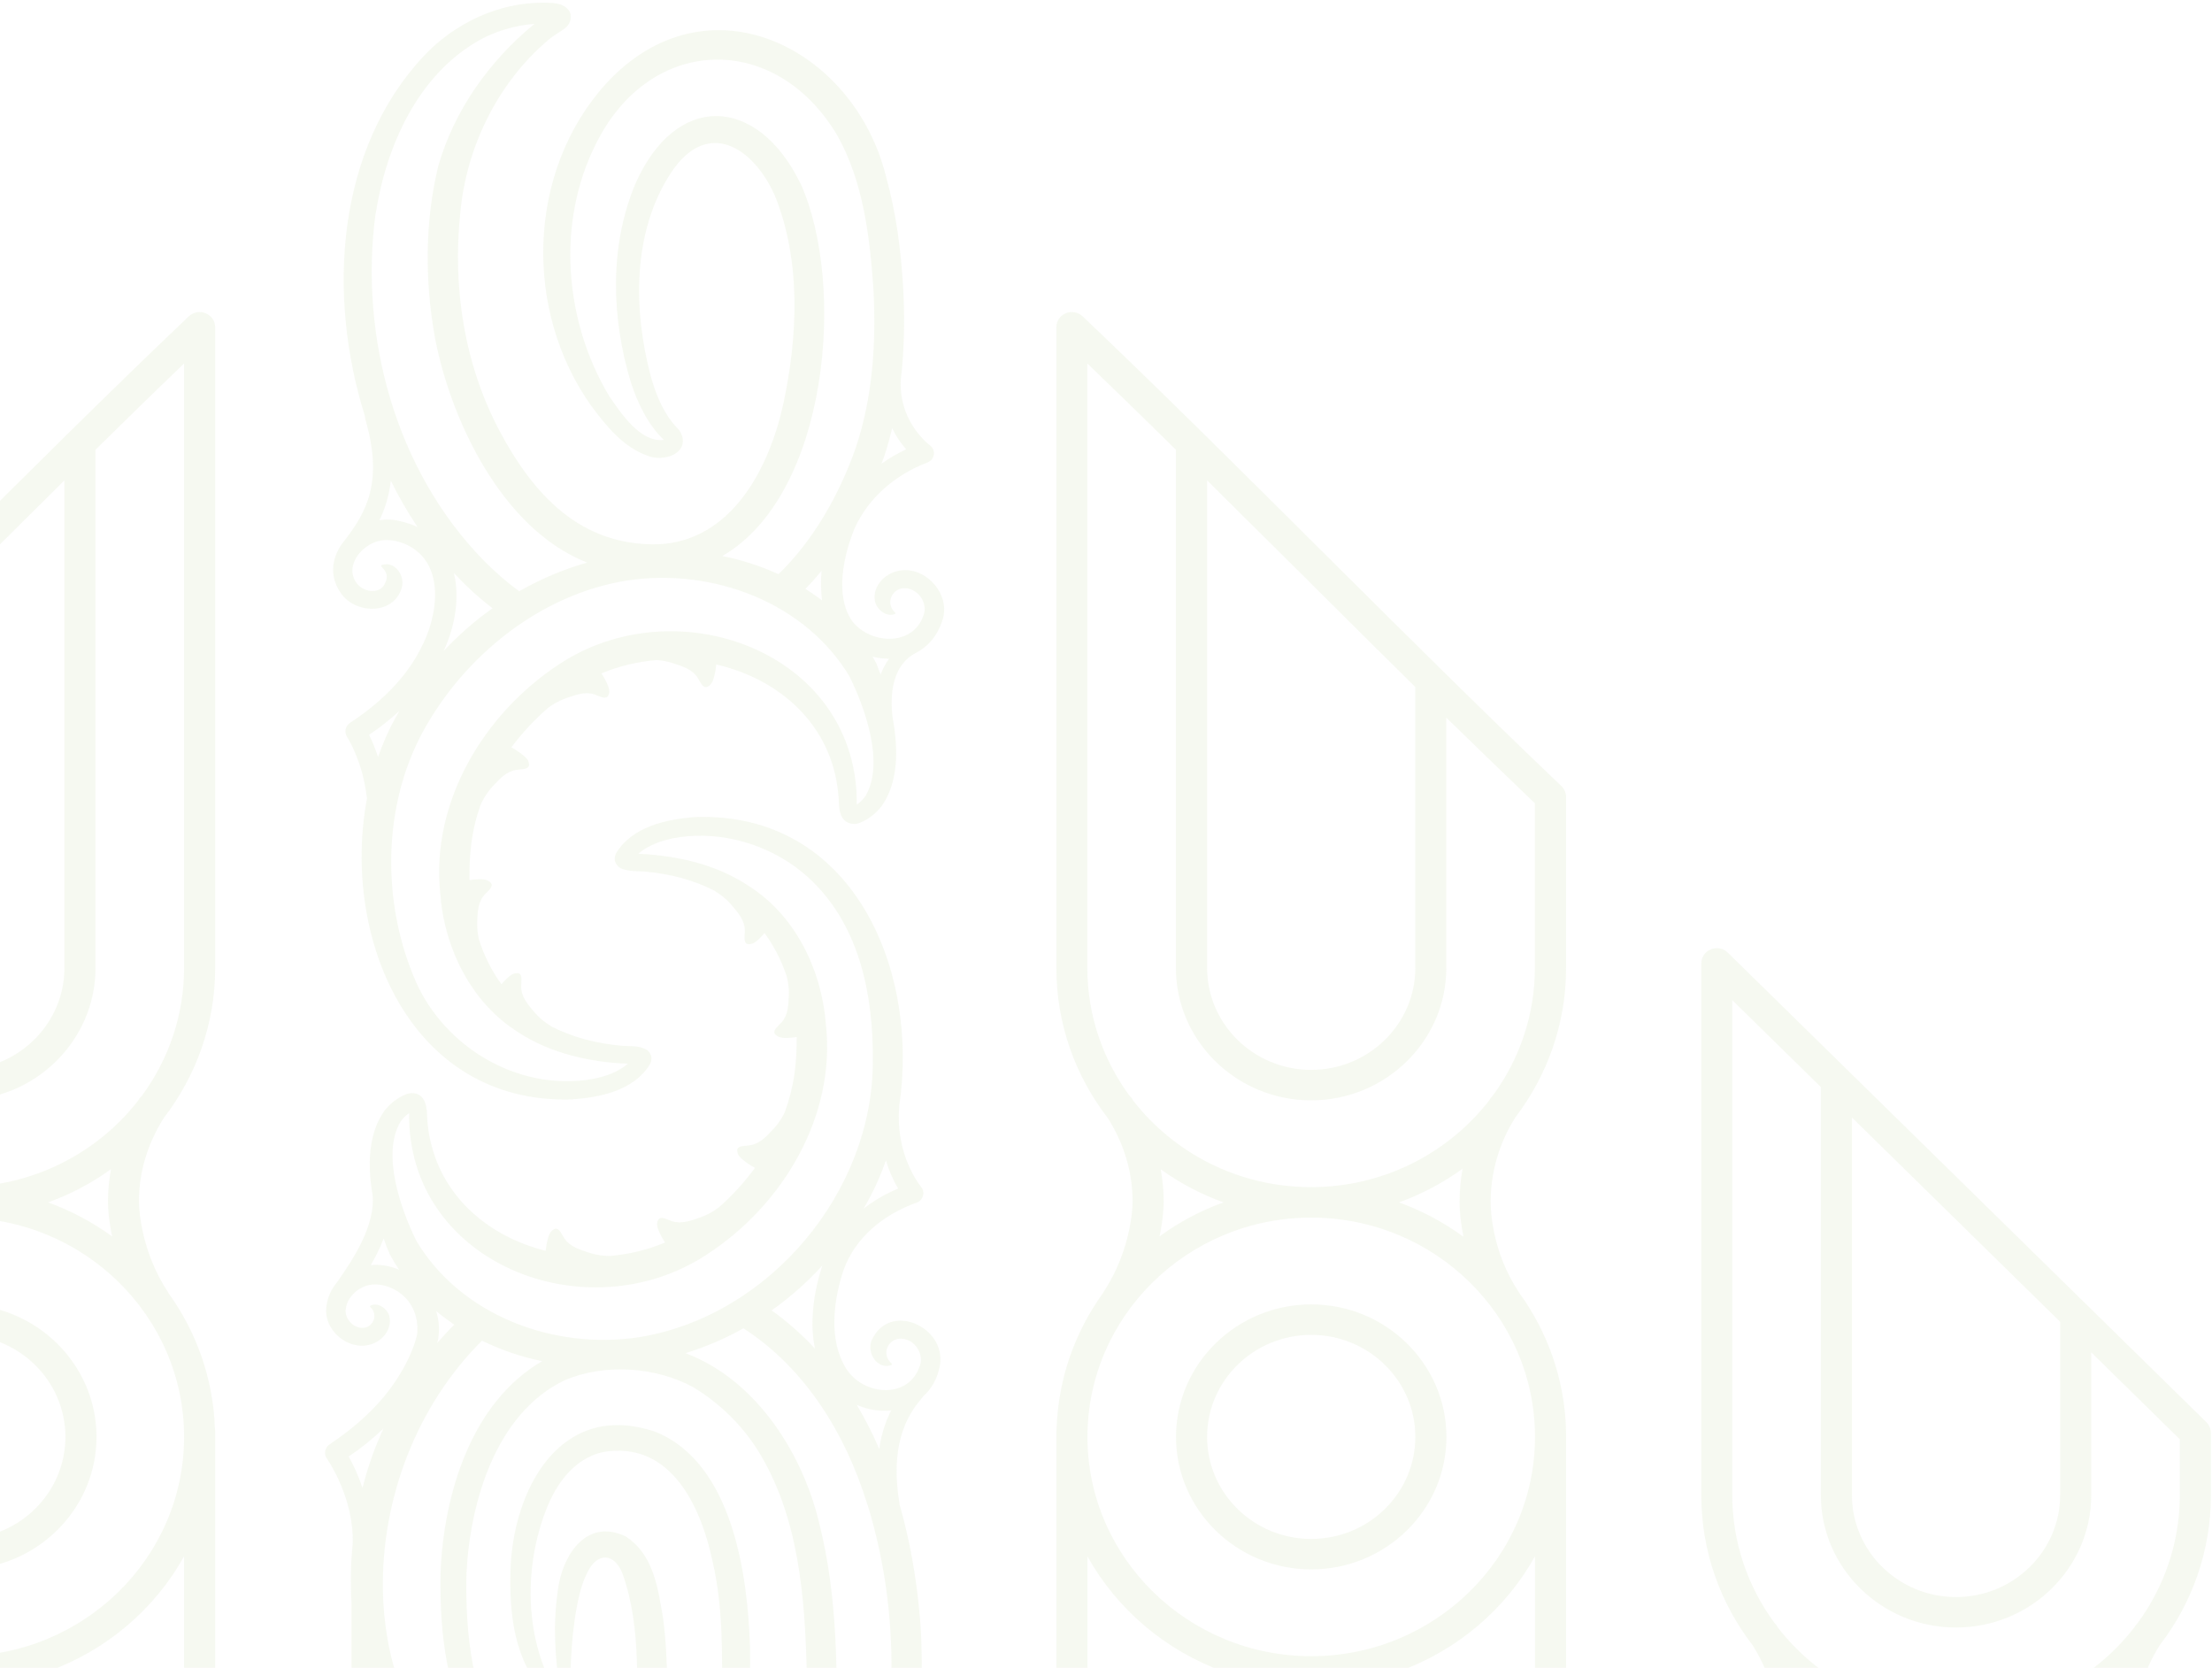 <svg width="577" height="435" viewBox="0 0 577 435" fill="none" xmlns="http://www.w3.org/2000/svg">
<path d="M279.607 578.427H404.458C406.711 578.427 408.513 576.661 408.513 574.453V373.632C408.273 360.062 403.767 347.492 396.257 337.16C396.227 337.101 396.197 337.013 396.137 336.954C389.167 326.445 388.837 315.582 388.837 313.522C388.837 303.837 392.231 296.301 395.235 291.503C403.557 280.611 408.513 267.099 408.513 252.469V207.871C408.513 206.782 408.063 205.781 407.282 205.016C386.493 185.234 365.375 164.187 344.917 143.845C324.429 123.445 303.28 102.368 282.431 82.528C281.26 81.409 279.517 81.085 278.015 81.704C276.513 82.322 275.552 83.764 275.552 85.354V252.439C275.552 267.129 280.539 280.729 288.98 291.62C293.246 298.391 295.439 305.75 295.439 313.463C295.439 313.963 295.349 325.65 287.899 336.924C287.839 337.013 287.778 337.13 287.748 337.219C280.478 347.286 276.032 359.473 275.612 372.632C275.612 372.808 275.552 372.985 275.552 373.161V574.424C275.552 576.632 277.354 578.398 279.607 578.398V578.427ZM369.19 570.479H346.088V497.122C346.088 494.914 344.286 493.148 342.033 493.148C339.78 493.148 337.977 494.914 337.977 497.122V570.479H314.876V497.122C314.876 482.462 327.042 470.51 342.033 470.51C357.023 470.51 369.19 482.462 369.19 497.122V570.479ZM400.402 465.948C392.712 452.171 380.095 441.397 364.924 435.951C380.125 430.476 392.742 419.702 400.402 405.925V465.948ZM314.876 125.3C323.017 133.366 331.128 141.432 339.149 149.38C349.032 159.241 359.096 169.25 369.19 179.2V252.439C369.19 267.099 357.023 279.051 342.033 279.051C327.042 279.051 314.876 267.129 314.876 252.439V125.3ZM295.349 286.616C295.169 286.351 294.958 286.116 294.718 285.91C287.748 276.49 283.633 264.921 283.633 252.439V94.803C291.323 102.192 299.044 109.728 306.734 117.293V252.439C306.734 271.485 322.566 286.999 342.003 286.999C361.439 286.999 377.271 271.485 377.271 252.439V187.177C384.991 194.713 392.712 202.19 400.372 209.52V252.439C400.372 264.862 396.287 276.401 389.377 285.792C389.167 285.998 388.957 286.233 388.807 286.469C388.686 286.645 388.566 286.822 388.446 287.028C377.781 300.746 360.928 309.636 342.003 309.636C323.077 309.636 306.314 300.805 295.649 287.146C295.529 286.969 295.439 286.822 295.349 286.645V286.616ZM381.717 322.559C376.61 318.82 370.962 315.818 364.924 313.61C370.902 311.461 376.46 308.488 381.507 304.838C381.026 307.516 380.726 310.431 380.726 313.492C380.726 314.64 380.816 318.026 381.747 322.559H381.717ZM302.739 304.955C307.726 308.547 313.223 311.49 319.141 313.61C313.133 315.788 307.515 318.791 302.469 322.471C303.49 317.643 303.55 314.199 303.55 313.492C303.55 310.607 303.28 307.752 302.769 304.955H302.739ZM342.033 317.584C374.207 317.584 400.402 343.253 400.402 374.781C400.402 406.308 374.207 431.977 342.033 431.977C309.859 431.977 283.663 406.308 283.663 374.781C283.663 343.253 309.859 317.584 342.033 317.584ZM283.663 405.955C291.353 419.731 303.971 430.505 319.141 435.98C303.941 441.456 291.323 452.23 283.663 465.977V405.955ZM283.663 497.122C283.663 465.594 309.859 439.925 342.033 439.925C374.207 439.925 400.402 465.594 400.402 497.122V570.479H377.301V497.122C377.301 478.076 361.469 462.562 342.033 462.562C322.596 462.562 306.764 478.076 306.764 497.122V570.479H283.663V497.122Z" fill="#91B54C" fill-opacity="0.08"/>
<path d="M-10.095 409.34C9.342 409.34 25.173 393.826 25.173 374.781C25.173 355.735 9.342 340.221 -10.095 340.221C-29.532 340.221 -45.363 355.735 -45.363 374.781C-45.363 393.826 -29.532 409.34 -10.095 409.34ZM-10.095 348.169C4.865 348.169 17.062 360.091 17.062 374.781C17.062 389.47 4.895 401.392 -10.095 401.392C-25.085 401.392 -37.252 389.47 -37.252 374.781C-37.252 360.091 -25.085 348.169 -10.095 348.169Z" fill="#91B54C" fill-opacity="0.08"/>
<path d="M342.033 409.34C361.469 409.34 377.301 393.827 377.301 374.781C377.301 355.735 361.469 340.221 342.033 340.221C322.596 340.221 306.765 355.735 306.765 374.781C306.765 393.827 322.596 409.34 342.033 409.34ZM342.033 348.17C356.993 348.17 369.19 360.092 369.19 374.781C369.19 389.47 357.023 401.392 342.033 401.392C327.042 401.392 314.876 389.47 314.876 374.781C314.876 360.092 327.042 348.17 342.033 348.17Z" fill="#91B54C" fill-opacity="0.08"/>
<path d="M447.807 578.045H572.657C574.911 578.045 576.713 576.278 576.713 574.071V511.134C576.473 497.563 571.966 484.994 564.456 474.661C564.426 474.602 564.396 474.514 564.336 474.455C557.366 463.917 557.036 453.084 557.036 451.023C557.036 443.104 559.169 435.745 563.375 429.092C571.756 418.201 576.713 404.659 576.713 389.97V373.78C576.713 372.72 576.292 371.719 575.541 370.954L450.691 248.465C449.519 247.317 447.807 246.994 446.275 247.612C444.773 248.23 443.781 249.672 443.781 251.291V389.97C443.781 404.63 448.768 418.201 457.15 429.092C461.475 435.951 463.668 443.31 463.668 451.023C463.668 451.523 463.578 463.21 456.128 474.455C456.068 474.543 456.008 474.661 455.978 474.779C448.708 484.846 444.262 497.033 443.841 510.192C443.841 510.368 443.781 510.545 443.781 510.722V574.1C443.781 576.308 445.584 578.074 447.837 578.074L447.807 578.045ZM568.572 570.067H540.814C552.53 564.091 562.233 554.789 568.572 543.427V570.067ZM483.075 291.473L537.389 344.755V389.941C537.389 404.601 525.223 416.552 510.232 416.552C495.242 416.552 483.075 404.63 483.075 389.941V291.473ZM463.488 424.029C463.308 423.764 463.098 423.529 462.887 423.323C455.978 413.932 451.862 402.393 451.862 389.941V260.859L474.964 283.525V389.941C474.964 408.987 490.796 424.5 510.232 424.5C529.669 424.5 545.5 408.987 545.5 389.941V352.732L568.602 375.399V389.97C568.602 402.452 564.486 413.991 557.547 423.411C557.306 423.617 557.126 423.852 556.946 424.117C556.856 424.265 556.766 424.441 556.646 424.588C545.981 438.306 529.128 447.167 510.232 447.167C491.336 447.167 474.483 438.306 463.819 424.588C463.698 424.412 463.608 424.235 463.488 424.059V424.029ZM549.886 460.031C544.809 456.322 539.162 453.29 533.093 451.111C539.071 448.962 544.629 445.989 549.676 442.339C549.165 445.165 548.895 448.05 548.895 450.994C548.895 452.142 548.985 455.527 549.886 460.031ZM470.938 442.457C475.925 446.048 481.423 448.992 487.341 451.111C481.333 453.29 475.715 456.292 470.668 459.972C471.689 455.144 471.749 451.7 471.749 450.994C471.749 448.109 471.449 445.253 470.968 442.457H470.938ZM510.232 455.085C542.406 455.085 568.602 480.725 568.602 512.282C568.602 543.839 542.406 569.478 510.232 569.478C478.058 569.478 451.862 543.809 451.862 512.282C451.862 480.755 478.058 455.085 510.232 455.085ZM451.862 543.427C458.201 554.789 467.904 564.091 479.62 570.067H451.862V543.427Z" fill="#91B54C" fill-opacity="0.08"/>
<path d="M-72.775 578.427H52.076C54.329 578.427 56.132 576.661 56.132 574.453V373.191C56.132 373.014 56.101 372.838 56.071 372.661C55.621 359.503 51.205 347.345 43.935 337.248C43.875 337.16 43.845 337.042 43.785 336.954C36.334 325.679 36.244 313.993 36.244 313.492C36.244 305.75 38.437 298.42 42.703 291.62C51.115 280.699 56.132 267.129 56.132 252.439V85.354C56.132 83.764 55.14 82.322 53.638 81.704C52.136 81.085 50.394 81.409 49.222 82.528C28.373 102.368 7.195 123.445 -13.263 143.845C-33.691 164.187 -54.84 185.234 -75.599 205.016C-76.38 205.752 -76.83 206.782 -76.83 207.871V252.469C-76.83 267.099 -71.874 280.611 -63.552 291.503C-60.518 296.301 -57.153 303.837 -57.153 313.522C-57.153 315.582 -57.514 326.445 -64.453 336.954C-64.483 337.013 -64.513 337.101 -64.574 337.16C-72.084 347.492 -76.56 360.062 -76.83 373.632C-76.83 373.721 -76.86 373.839 -76.86 373.927V574.453C-76.86 576.661 -75.058 578.427 -72.805 578.427H-72.775ZM16.808 570.479H-6.294V497.122C-6.294 494.914 -8.096 493.148 -10.349 493.148C-12.602 493.148 -14.405 494.914 -14.405 497.122V570.479H-37.507V497.122C-37.507 482.462 -25.34 470.51 -10.349 470.51C4.641 470.51 16.808 482.462 16.808 497.122V570.479ZM48.02 465.948C40.33 452.171 27.713 441.397 12.542 435.951C27.743 430.476 40.36 419.702 48.02 405.925V465.948ZM-37.507 179.2C-27.413 169.25 -17.349 159.241 -7.465 149.409C0.525 141.432 8.667 133.366 16.808 125.3V252.439C16.808 267.099 4.641 279.051 -10.349 279.051C-25.34 279.051 -37.507 267.129 -37.507 252.439V179.2ZM-57.153 286.469C-57.304 286.204 -57.514 285.998 -57.724 285.792C-64.634 276.401 -68.719 264.891 -68.719 252.439V209.52C-61.059 202.19 -53.338 194.713 -45.618 187.177V252.439C-45.618 271.485 -29.786 286.999 -10.349 286.999C9.087 286.999 24.919 271.485 24.919 252.439V117.293C32.609 109.728 40.33 102.162 48.02 94.803V252.439C48.02 264.921 43.905 276.49 36.935 285.91C36.695 286.116 36.485 286.351 36.304 286.616C36.184 286.793 36.094 286.969 36.004 287.116C25.339 300.775 8.516 309.606 -10.349 309.606C-29.215 309.606 -46.128 300.716 -56.793 286.999C-56.913 286.822 -57.033 286.616 -57.153 286.439V286.469ZM29.215 322.471C24.168 318.791 18.55 315.788 12.542 313.61C18.46 311.49 23.957 308.547 28.944 304.955C28.434 307.752 28.163 310.578 28.163 313.492C28.163 314.199 28.223 317.643 29.245 322.471H29.215ZM-49.793 304.838C-44.776 308.488 -39.189 311.461 -33.211 313.61C-39.279 315.788 -44.927 318.82 -50.004 322.559C-49.102 318.026 -49.012 314.64 -49.012 313.492C-49.012 310.431 -49.283 307.546 -49.793 304.838ZM-10.349 317.584C21.825 317.584 48.02 343.253 48.02 374.781C48.02 406.308 21.825 431.977 -10.349 431.977C-42.523 431.977 -68.719 406.308 -68.719 374.781C-68.719 343.253 -42.523 317.584 -10.349 317.584ZM-68.719 405.955C-61.029 419.731 -48.411 430.505 -33.211 435.98C-48.411 441.456 -61.029 452.23 -68.719 465.977V405.955ZM-68.719 497.122C-68.719 465.594 -42.523 439.925 -10.349 439.925C21.825 439.925 48.02 465.594 48.02 497.122V570.479H24.919V497.122C24.919 478.076 9.087 462.562 -10.349 462.562C-29.786 462.562 -45.618 478.076 -45.618 497.122V570.479H-68.719V497.122Z" fill="#91B54C" fill-opacity="0.08"/>
<path d="M89.898 140.961C86.684 144.758 85.603 149.969 88.877 154.649C92.512 160.095 102.335 160.536 104.679 153.678C105.94 150.498 103.116 146.142 99.572 147.378C99.391 147.437 99.361 147.702 99.511 147.82C101.104 149.321 101.194 150.587 100.413 152.176C99.091 155.238 94.465 154.443 92.872 151.852C89.658 147.054 95.246 141.02 100.383 140.872C102.125 140.755 104.258 141.255 106.03 142.05C116.395 146.936 114.292 160.743 109.695 169.279C105.61 177.257 98.851 183.586 91.31 188.531C90.109 189.326 89.748 190.916 90.499 192.152C91.491 193.742 92.452 195.802 93.203 197.775C94.495 201.13 95.306 204.692 95.726 208.284C88.967 244.315 106.812 287.911 148.989 286.763C156.409 286.263 165.151 284.526 169.447 277.756C169.567 277.461 169.838 277.196 169.928 276.254C170.018 275.401 169.447 274.282 168.726 273.84C166.683 272.633 164.49 272.928 162.448 272.781C155.238 272.192 149.049 270.396 143.792 267.717C143.582 267.452 141.509 266.51 139.376 263.979C137.543 261.83 135.981 259.975 135.951 257.385C135.951 256.09 136.312 254.441 135.471 253.941C135.17 253.764 134.84 253.794 134.539 253.852C133.728 253.941 133.067 254.382 132.046 255.383C131.685 255.736 131.265 256.178 130.814 256.708C128.261 253.264 126.308 249.378 124.956 245.11C124.716 244.138 124.416 242.549 124.476 240.488C124.596 237.691 124.686 235.307 126.338 233.423C127.179 232.481 128.501 231.539 128.231 230.627C128.141 230.303 127.87 230.097 127.63 229.92C126.999 229.449 126.248 229.302 124.866 229.331C124.235 229.331 123.394 229.42 122.463 229.567C122.403 226.476 122.553 223.267 122.944 220C123.394 216.497 124.235 213.082 125.407 209.785C125.677 209.373 126.428 207.342 128.591 205.016C130.514 202.956 132.166 201.189 134.66 200.807C135.921 200.601 137.543 200.718 137.934 199.865C138.084 199.541 137.994 199.246 137.934 198.952C137.784 198.187 137.273 197.598 136.192 196.774C135.531 196.244 134.599 195.596 133.398 194.919C136.192 191.151 139.466 187.678 143.011 184.587C143.762 184.057 145.264 182.968 147.637 182.114C150.311 181.172 152.624 180.348 155.027 181.113C156.229 181.525 157.641 182.349 158.392 181.761C158.662 181.555 158.753 181.231 158.843 180.966C159.053 180.23 158.903 179.494 158.332 178.228C158.032 177.551 157.551 176.639 156.89 175.638C161.456 173.724 166.353 172.576 171.25 172.164C172.271 172.223 173.743 172.4 175.485 172.959C178.189 173.842 180.502 174.578 181.914 176.668C182.605 177.728 183.176 179.229 184.137 179.229C184.468 179.229 184.738 179.023 184.978 178.876C185.609 178.405 185.97 177.728 186.3 176.433C186.51 175.667 186.721 174.578 186.841 173.312C203.003 177.021 216.762 188.678 218.624 206.665C219.045 209.373 218.204 213.906 221.959 214.819C223.01 215.025 223.821 214.819 224.362 214.583C226.615 213.641 228.358 212.258 229.86 210.403C234.306 204.339 234.426 195.508 232.834 187.207C232.083 180.907 232.804 173.43 238.932 170.28C241.966 168.72 244.46 165.982 245.781 161.92C248.545 154.119 239.383 145.465 231.722 149.91C229.529 151.205 227.937 153.589 228.147 156.209C228.267 158.711 231.031 161.037 233.374 160.183C233.555 160.124 233.615 159.859 233.465 159.742C230.791 157.269 232.804 153.207 236.228 153.413C239.563 153.648 242.116 157.328 240.885 160.507C238.151 168.661 227.036 168.102 222.319 162.038C217.693 155.473 220.006 144.935 222.92 137.811C226.495 129.863 233.525 123.828 241.936 120.62C242.357 120.443 242.777 120.178 243.078 119.795C243.979 118.677 243.739 117.028 242.597 116.175C241.335 115.203 239.953 113.702 238.962 112.348C236.108 108.521 234.726 103.87 234.967 99.13C235.898 91.182 236.018 83.146 235.598 75.198C235.027 65.395 233.795 55.593 231.091 45.937C222.71 12.35 184.468 -6.814 158.092 21.799C137.303 44.789 136.522 81.262 154.427 106.136C158.332 111.317 162.688 116.763 169.147 118.942C172.421 120.266 178.76 118.942 178.069 114.261C177.618 112.201 176.507 111.641 175.455 110.287C172.752 106.902 171.009 102.633 169.778 98.218C165.151 80.909 164.911 60.509 175.035 45.054C184.498 30.748 196.454 38.343 202.072 50.912C208.981 67.75 208.14 87.709 204.325 105.342C200.69 121.974 190.957 141.078 171.73 141.962C151.392 142.462 139.166 128.98 130.394 112.554C121.081 95.097 117.987 74.874 120.09 55.328C121.652 38.401 129.823 21.593 143.011 10.436C144.543 9.111 146.165 8.405 147.697 7.08C148.869 6.079 149.38 3.96 148.298 2.606C146.676 0.604 143.942 0.751 141.809 0.692C129.913 0.633 118.497 6.138 110.537 14.616C87.856 38.872 85.152 76.582 95.216 108.639C95.216 108.874 95.216 109.139 95.306 109.375C100.082 125.83 95.486 133.69 89.928 140.902C89.928 140.902 89.898 140.961 89.868 140.99H89.898V140.961ZM104.288 135.927C102.516 135.456 100.713 135.397 98.971 135.691C100.413 132.718 101.494 129.362 101.945 125.388C104.048 129.627 106.361 133.66 108.914 137.458C107.532 136.81 106 136.31 104.318 135.927H104.288ZM96.267 191.652C99.061 189.797 101.735 187.707 104.198 185.411C103.867 186 103.507 186.588 103.177 187.177C101.374 190.415 99.872 193.859 98.61 197.451C97.979 195.478 97.198 193.536 96.267 191.652ZM231.902 171.84C231.001 173.077 230.28 174.46 229.709 175.932C229.319 174.872 228.928 173.872 228.538 172.9C228.237 172.37 227.937 171.811 227.607 171.281C229.019 171.634 230.46 171.811 231.902 171.811V171.84ZM230.581 119.236C231.422 116.734 232.113 114.232 232.714 111.671C233.675 113.672 234.907 115.527 236.379 117.205C234.065 118.265 231.902 119.53 229.92 120.973C230.13 120.384 230.37 119.795 230.581 119.207V119.236ZM208.831 47.939C197.686 24.89 176.266 23.83 165.662 48.116C158.903 64.453 159.504 83.028 164.55 99.69C166.233 104.93 168.996 110.788 173.142 114.703C173.082 114.703 173.022 114.703 172.962 114.762C166.924 115.321 161.907 107.697 158.873 103.252C147.157 83.647 145.084 57.948 155.508 37.401C169.687 8.905 202.522 8.287 218.504 35.487C225.233 47.586 226.886 61.834 227.847 75.551C228.568 89.475 227.667 103.605 223.191 116.881C219.015 128.833 212.166 140.99 203.063 149.762C198.437 147.643 193.51 146.053 188.433 145.023C216.161 128.95 220.727 74.374 208.861 47.939H208.831ZM214.419 156.592C213.037 155.532 211.565 154.531 210.093 153.589C211.565 152.088 212.977 150.498 214.298 148.879C214.088 151.411 214.118 154.001 214.419 156.592ZM221.719 176.698C225.744 184.911 230.701 199.07 225.834 207.489C225.263 208.372 224.422 209.255 223.491 209.873C223.431 208.843 223.491 207.489 223.401 206.253C220.907 169.132 175.786 153.56 145.985 173.165C126.158 186.117 112.369 209.255 114.832 232.982C115.854 247.082 122.763 261.477 135.2 269.248C143.462 274.753 154.457 277.167 163.799 277.432C159.924 280.758 153.976 281.877 148.839 281.994C131.535 282.407 115.403 271.515 108.524 256.149C99.602 235.866 99.602 210.58 110.326 190.827C120.991 171.281 140.728 155.091 163.409 151.44C185.85 147.967 210.213 157.151 221.749 176.698H221.719ZM118.437 149.498C121.502 152.794 124.836 155.856 128.471 158.652C123.845 161.92 119.579 165.688 115.704 169.809C118.678 163.539 119.969 155.974 118.407 149.498H118.437ZM97.979 55.828C100.713 38.107 109.095 19.149 125.557 10.201C129.733 7.993 134.599 6.58 139.406 6.227C127.63 15.911 118.528 28.717 114.322 43.288C110.807 57.859 110.807 73.137 113.421 87.885C117.476 109.433 130.934 138.046 153.165 146.73C146.946 148.497 141.028 151.028 135.441 154.207C132.136 151.823 128.952 149.027 126.008 146.024C103.146 122.504 93.714 87.679 97.949 55.828H97.979Z" fill="#91B54C" fill-opacity="0.08"/>
<path d="M196.183 574.483V570.479C196.093 548.902 195.732 446.519 195.642 429.593C195.042 410.812 191.136 381.639 170.979 373.456C145.954 365.007 133.758 388.822 133.157 409.634C132.826 420.673 134.088 433.478 142.38 441.721C143.942 442.928 145.384 443.899 147.607 443.899C148.207 443.899 148.718 443.428 148.718 442.839C148.748 433.92 149.079 424.647 151.121 416.022C151.632 413.932 152.293 411.93 153.194 410.194C155.718 404.836 160.224 404.924 162.387 410.458C167.524 424.824 166.022 441.22 165.992 456.381C165.992 459.501 165.932 513.371 165.932 517.993C165.932 517.993 165.962 547.695 165.962 563.326V574.483C165.962 576.632 167.704 578.339 169.867 578.427H192.338C194.501 578.339 196.243 576.632 196.243 574.483H196.183ZM188.312 443.458C188.222 463.357 188.072 520.259 188.072 520.259V569.39V570.479H174.073C174.013 551.227 173.802 467.861 173.802 456.351C174.013 444.841 174.493 433.213 172.901 421.674C171.609 414.344 170.558 405.425 163.108 400.685C152.563 395.799 146.495 406.278 145.504 414.904C144.212 423.676 144.753 432.271 146.105 440.897C144.422 439.749 143.221 437.776 142.349 435.981C136.732 422.528 137.333 406.278 142.8 392.914C146.014 385.113 151.842 378.49 160.524 378.401C176.146 377.813 183.175 394.327 185.879 407.309C188.613 418.907 188.432 431.565 188.282 443.458H188.312Z" fill="#91B54C" fill-opacity="0.08"/>
<path d="M95.906 578.398H117.836C119.999 578.31 121.741 576.602 121.741 574.453V471.188C126.698 473.454 132.076 474.632 137.693 474.014C145.985 472.983 155.688 468.215 155.898 458.736C155.898 458.206 155.688 457.647 155.267 457.205C154.396 456.292 152.954 456.263 152.023 457.117C146.435 462.563 137.633 461.532 132.646 455.792C122.793 444.547 121.351 424.736 121.681 410.37C122.583 391.972 129.282 368.628 147.246 360.033C157.611 355.558 170.979 356.471 180.802 361.799C187.531 365.861 193.329 371.454 197.565 378.107C208.38 395.328 210.002 416.67 210.453 436.599V568.654V574.483C210.453 576.544 212.045 578.163 214.088 578.369H237.249C239.112 578.015 240.554 576.485 240.554 574.542L240.434 451.877C240.284 442.751 240.824 429.887 239.863 420.909C239.022 411.43 237.34 401.745 234.636 392.355V392.178C231.782 375.105 237.79 367.863 240.704 364.36C240.764 364.301 240.794 364.242 240.854 364.183C242.957 362.27 244.549 359.591 245.18 356.118C246.893 346.138 232.142 339.338 227.426 349.465C225.924 352.703 228.808 357.354 232.503 356.059C232.683 356 232.713 355.735 232.563 355.617C229.679 353.174 231.752 348.847 235.297 349.17C238.842 349.435 241.275 353.498 239.773 356.706C236.559 365.125 225.023 363.83 220.727 356.971C216.07 349.524 217.392 339.28 220.006 331.361C223.07 322.736 230.49 316.731 239.142 313.669C240.794 313.08 241.425 310.961 240.284 309.607C239.172 308.223 238.061 306.251 237.279 304.544C234.966 299.569 234.125 294.034 234.546 288.589C239.923 253.028 222.559 211.551 181.133 213.112C173.713 213.73 165.061 215.584 160.795 222.384C160.675 222.679 160.374 223.091 160.344 224.062C160.344 225.181 161.336 226.329 162.297 226.623C164.25 227.3 166.082 227.212 167.855 227.3C175.034 227.889 181.223 229.655 186.45 232.363C186.69 232.658 188.763 233.6 190.866 236.102C192.698 238.251 194.261 240.105 194.291 242.696C194.291 243.991 193.93 245.64 194.771 246.14C195.072 246.317 195.402 246.287 195.703 246.228C196.514 246.14 197.175 245.699 198.196 244.698C198.557 244.344 198.977 243.903 199.428 243.373C201.921 246.758 203.844 250.556 205.226 254.677C205.466 255.619 205.856 257.326 205.766 259.564C205.646 262.36 205.556 264.744 203.904 266.628C203.063 267.57 201.741 268.512 202.011 269.425C202.101 269.749 202.372 269.955 202.612 270.131C203.243 270.602 203.994 270.75 205.376 270.72C206.007 270.72 206.848 270.632 207.809 270.485C207.839 273.605 207.689 276.814 207.238 280.081C206.758 283.496 205.887 286.852 204.715 290.09C204.324 290.855 203.513 292.592 201.711 294.505C199.788 296.566 198.136 298.332 195.643 298.715C194.381 298.921 192.759 298.803 192.368 299.657C192.218 299.981 192.308 300.275 192.368 300.57C192.518 301.335 193.029 301.924 194.11 302.748C194.771 303.278 195.703 303.955 196.934 304.602C194.201 308.341 191.046 311.815 187.561 314.876C186.961 315.288 185.368 316.583 182.695 317.525C180.021 318.467 177.708 319.292 175.305 318.526C174.103 318.114 172.691 317.29 171.94 317.879C171.67 318.085 171.58 318.409 171.489 318.673C171.279 319.409 171.429 320.175 172 321.411C172.301 322.118 172.811 323.06 173.472 324.09C168.906 326.003 164.009 327.181 159.052 327.593C158.181 327.563 156.229 327.563 153.675 326.739C150.971 325.856 148.658 325.12 147.246 323.03C146.525 321.97 145.985 320.469 145.023 320.469C144.693 320.469 144.422 320.675 144.182 320.822C143.551 321.293 143.191 321.97 142.86 323.266C142.65 324.002 142.47 325.032 142.32 326.239C127.99 322.647 115.673 312.786 112.248 297.449C111.768 295.418 111.527 293.328 111.407 291.238C111.407 289.177 111.077 285.674 108.223 285.174C107.172 284.997 106.39 285.233 105.85 285.439C103.597 286.381 101.854 287.764 100.352 289.619C96.147 295.389 95.816 303.631 97.168 311.55C98.099 319.704 91.49 329.241 88.967 332.921C88.576 333.48 88.276 333.922 88.096 334.216C86.503 336.071 85.422 338.308 85.151 340.751C84.16 347.492 92.271 353.586 98.46 349.877C100.502 348.641 101.944 346.403 101.674 343.96C101.524 341.634 98.79 339.515 96.687 340.516C96.507 340.604 96.477 340.84 96.627 340.957C98.88 343.018 97.168 346.55 94.314 346.344C91.911 346.227 89.808 343.725 90.198 341.34C90.679 337.837 94.194 335.011 97.799 335.011C101.223 335.041 104.588 336.807 106.631 339.515C108.463 341.958 109.184 345.167 108.794 348.17C107.772 352.261 105.82 356.176 103.446 359.827C99 366.627 92.812 372.161 86.023 376.694C84.761 377.518 84.4 379.167 85.242 380.403C86.323 381.993 87.404 383.965 88.276 385.849C90.709 391.118 92.181 396.888 92.001 402.658C91.49 407.809 91.37 412.99 91.7 418.142V570.097V574.336C91.7 574.895 91.82 575.395 92.031 575.896C92.151 576.19 92.391 576.455 92.602 576.72C93.323 577.662 94.434 578.31 95.696 578.31H95.816C95.816 578.31 95.936 578.28 96.026 578.28L95.906 578.398ZM113.6 569.655V570.479H99.721V448.904C101.434 452.318 103.416 455.615 105.76 458.736C108.073 461.473 110.716 464.034 113.63 466.301V569.685H113.6V569.655ZM232.473 367.863C231.151 370.454 229.949 373.721 229.349 377.901C227.636 373.957 225.684 370.1 223.491 366.421C226.344 367.686 229.499 368.187 232.473 367.892V367.863ZM226.284 392.414C230.67 406.661 232.743 421.645 232.533 436.599C232.533 439.454 232.443 533.212 232.383 564.533V570.479H218.504C218.444 549.697 218.233 455.851 218.233 449.11C218.414 432.301 217.993 414.904 213.968 398.448C209.822 379.785 197.625 360.033 178.82 352.938C184.077 351.319 189.154 349.141 193.93 346.462C210.212 356.971 220.697 374.28 226.254 392.443H226.284V392.414ZM212.586 351.761C209.191 348.111 205.436 344.755 201.29 341.782C206.097 338.367 210.543 334.452 214.508 330.095C212.345 336.718 211.084 344.637 212.586 351.79V351.761ZM234.275 310.019C231.061 311.344 227.997 313.11 225.263 315.259C225.744 314.405 226.254 313.551 226.705 312.668C228.417 309.518 229.889 306.163 231.091 302.66C231.842 305.221 232.924 307.693 234.305 310.048H234.275V310.019ZM97.558 329.918C97.288 329.918 96.988 329.948 96.717 329.977C97.919 327.917 99.121 325.562 100.082 323.03C100.593 324.502 101.133 325.915 101.704 327.21C102.455 328.594 103.236 329.889 104.107 331.184C102.095 330.331 99.872 329.83 97.558 329.918ZM108.523 323.472C104.498 315.259 99.541 301.099 104.408 292.68C104.979 291.797 105.82 290.944 106.721 290.325C106.18 329.389 152.894 347.905 184.377 327.21C204.324 314.258 218.053 291.032 215.44 267.217C214.358 253.146 207.569 238.722 195.102 230.951C186.57 225.328 176.536 223.179 166.503 222.679C170.348 219.382 176.206 218.175 181.343 217.998C192.698 217.645 204.084 222.119 212.045 230.009C224.392 242.166 227.847 259.976 227.666 276.755C227.786 310.49 201.05 343.106 166.863 348.758C144.422 352.232 120.089 343.047 108.523 323.501V323.472ZM113.781 341.958C115.283 343.224 116.875 344.402 118.497 345.52C116.935 347.051 115.463 348.641 114.051 350.289C114.051 350.171 114.111 350.054 114.141 349.965C114.772 347.257 114.562 344.519 113.781 341.958ZM125.767 349.7C130.694 352.114 135.981 353.91 141.418 355.028C122.703 365.92 115.733 390.118 114.922 410.135C114.682 423.087 115.823 436.275 121.02 448.374C125.707 459.766 137.213 468.45 148.448 464.447C145.564 467.066 140.998 468.332 137.213 468.45C130.574 468.774 124.265 465.565 119.038 461.238C105.519 450.228 100.202 431.565 99.872 414.815C99.481 390.971 108.614 366.715 125.737 349.671H125.767V349.7ZM94.554 388.086C93.623 385.26 92.421 382.523 90.949 379.903C94.164 377.754 97.198 375.311 99.992 372.632C98.76 375.399 97.588 378.225 96.627 381.08C95.846 383.376 95.155 385.731 94.554 388.086Z" fill="#91B54C" fill-opacity="0.08"/>
</svg>
